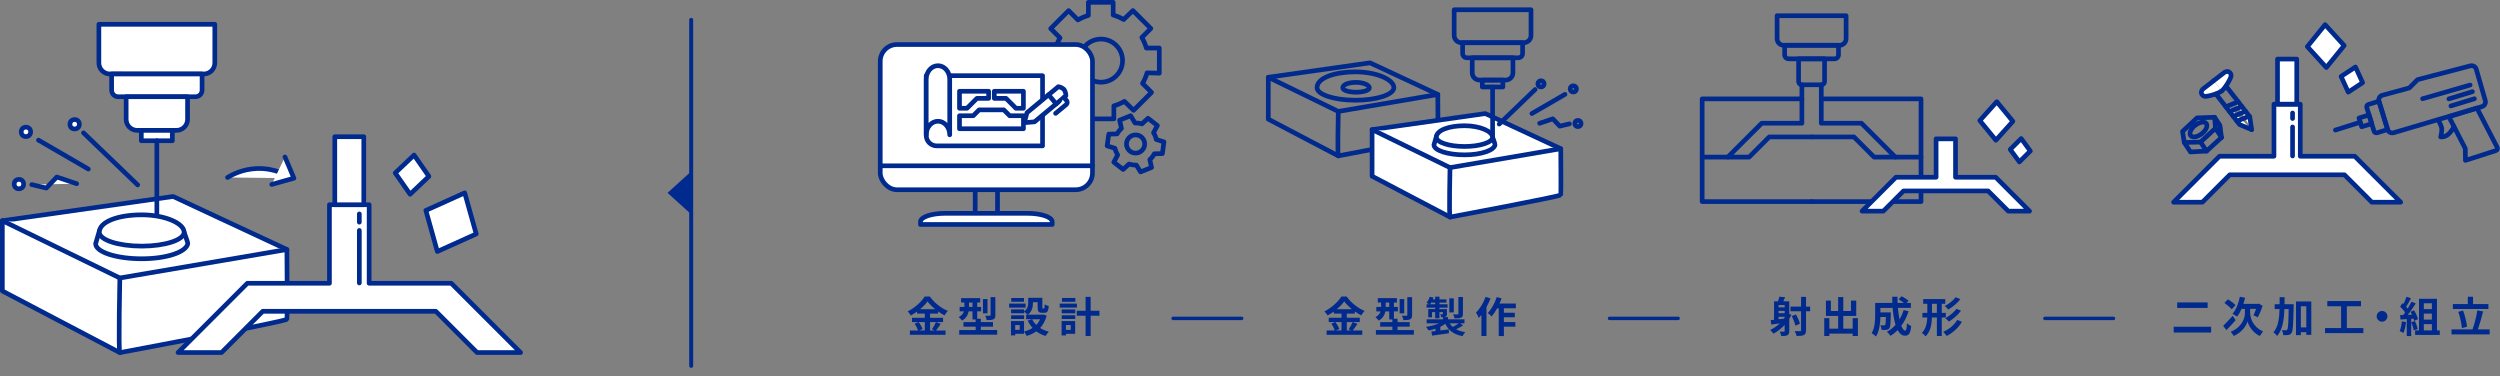 <?xml version="1.0" encoding="UTF-8"?><svg id="design" xmlns="http://www.w3.org/2000/svg" width="1067.95" height="160.81" viewBox="0 0 1067.95 160.81"><rect x="0" y="0" width="1067.95" height="160.81" fill="#808080" stroke="none"/><defs><style>.cls-1{stroke-width:1.49px;}.cls-1,.cls-2{stroke-miterlimit:10;}.cls-1,.cls-2,.cls-3,.cls-4{stroke:#002a8d;stroke-linecap:round;}.cls-1,.cls-2,.cls-4{fill:none;}.cls-2{stroke-width:1.7px;}.cls-5{fill:#002a8d;}.cls-3{fill:#fff;}.cls-3,.cls-4{stroke-linejoin:round;stroke-width:2px;}</style></defs><g><line class="cls-2" x1="295.26" y1="8.47" x2="295.26" y2="156.29"/><polygon class="cls-5" points="285.15 82.38 295.46 91.71 295.46 73.05 285.15 82.38"/></g><g><path class="cls-5" d="M401.87,138.34c-.68,.99-1.39,2.09-2.02,2.85h4.07v1.84h-15.23v-1.84h3.51c-.27-.81-.86-2.02-1.5-2.9l1.64-.7h-2.75v-1.84h5.47v-1.78h-3.31v-.88c-.85,.61-1.76,1.19-2.68,1.67-.27-.5-.86-1.28-1.33-1.73,3.06-1.49,5.94-4.2,7.27-6.36h2.21c1.94,2.72,4.84,4.99,7.69,6.14-.54,.54-1.03,1.26-1.42,1.93-.9-.47-1.84-1.06-2.74-1.71v.94h-3.44v1.78h5.55v1.84h-5.55v3.6h1.96l-1.17-.49c.59-.85,1.31-2.16,1.71-3.12l2.05,.76Zm-9.42-.76c.68,.92,1.39,2.14,1.66,2.97l-1.48,.63h2.43v-3.6h-2.61Zm7.08-5.49c-1.33-1.08-2.52-2.25-3.31-3.33-.77,1.08-1.89,2.25-3.19,3.33h6.5Z"/><path class="cls-5" d="M425.97,140.99v1.98h-16.22v-1.98h7.04v-1.44h-5.22v-1.95h5.2v-1.13h-1.33v-3.46h-1.66c-.29,1.48-1.04,2.95-2.83,3.94-.27-.4-1.03-1.21-1.4-1.5,1.33-.68,1.93-1.55,2.2-2.45h-1.82v-1.89h2.04v-1.89h-1.42v-1.87h8.17v1.87h-1.28v1.89h1.69v1.89h-1.69v3.15h1.55v1.44h5.2v1.95h-5.2v1.44h6.99Zm-10.53-9.87v-1.89h-1.51v1.89h1.51Zm6.41,2.72h-1.96v-6.09h1.96v6.09Zm3.35,.77c0,.99-.18,1.49-.86,1.8-.65,.29-1.57,.34-2.83,.34-.09-.56-.38-1.37-.63-1.89,.81,.04,1.67,.04,1.94,.02,.25-.02,.34-.07,.34-.31v-7.65h2.03v7.69Z"/><path class="cls-5" d="M438.12,131.39h-7.04v-1.69h7.04v1.69Zm8.98,3.49c-.58,2.18-1.53,3.89-2.77,5.24,1.06,.68,2.32,1.21,3.71,1.55-.47,.45-1.08,1.3-1.39,1.85-1.51-.45-2.83-1.12-3.96-1.96-1.21,.85-2.59,1.49-4.12,1.96-.22-.52-.72-1.37-1.12-1.85v.92h-3.76v.7h-1.82v-6.14h5.58v4.48c1.35-.34,2.57-.85,3.64-1.55-.83-.9-1.51-1.94-2.07-3.12l1.84-.59h-2.5v-1.93h.61c-.31-.36-1.06-1.01-1.49-1.3v.68h-5.55v-1.64h5.55v.86c1.55-1.06,1.75-2.48,1.75-3.69v-2.14h6.03v4.03c0,.5,.04,.56,.23,.56h.45c.23,0,.31-.23,.32-1.8,.4,.31,1.22,.61,1.75,.76-.18,2.23-.65,2.86-1.85,2.86h-1.04c-1.44,0-1.85-.56-1.85-2.34v-2.18h-2.02v.31c0,1.69-.36,3.75-2.23,5.02h6.34l.36-.09,1.4,.52Zm-9.63,1.39h-5.55v-1.6h5.55v1.6Zm-.04-7.36h-5.44v-1.62h5.44v1.62Zm-1.84,9.94h-1.91v2.07h1.91v-2.07Zm5.31-2.47c.43,.9,1.03,1.71,1.75,2.43,.7-.7,1.26-1.51,1.69-2.43h-3.44Z"/><path class="cls-5" d="M460.05,131.39h-7.36v-1.69h7.36v1.69Zm-.77,11.2h-3.93v.7h-1.85v-6.14h5.78v5.44Zm-5.73-10.39h5.78v1.64h-5.78v-1.64Zm0,2.47h5.78v1.6h-5.78v-1.6Zm5.82-5.76h-5.71v-1.62h5.71v1.62Zm-4.02,9.94v2.07h2.05v-2.07h-2.05Zm14.31-3.98h-3.76v8.68h-2.16v-8.68h-3.76v-2.12h3.76v-5.94h2.16v5.94h3.76v2.12Z"/></g><g><path class="cls-5" d="M944.55,139.58v2.47h-15.99v-2.47h15.99Zm-1.49-10.39v2.36h-13v-2.36h13Z"/><path class="cls-5" d="M955.02,136.77c-1.26,1.46-2.72,3.02-3.94,4.23l-1.37-1.82c.99-.97,2.59-2.63,4.07-4.27l1.24,1.85Zm-1.67-4.65c-.63-.77-2.04-1.93-3.13-2.72l1.53-1.57c1.06,.68,2.52,1.76,3.21,2.52l-1.6,1.76Zm7.89,1.67c0,1.93,1.08,5.85,5.49,7.78-.41,.52-1.03,1.4-1.37,1.96-3.22-1.48-4.9-4.65-5.24-6.25-.43,1.6-2.27,4.66-5.91,6.25-.25-.5-.92-1.4-1.3-1.8,4.86-1.95,6.07-5.92,6.07-7.92v-1.85h-1.44c-.54,1.28-1.19,2.41-1.87,3.29-.43-.34-1.48-.92-2.02-1.17,1.53-1.66,2.61-4.43,3.17-7.31l2.23,.41c-.2,.9-.43,1.78-.72,2.63h6.19l.41-.11,1.58,.92c-.5,1.8-1.35,3.65-2.07,4.95-.43-.25-1.31-.68-1.82-.88,.36-.68,.81-1.71,1.13-2.74h-2.54v1.84Z"/><path class="cls-5" d="M979.81,129.95s0,.7-.02,.97c-.16,7.67-.29,10.42-.85,11.25-.41,.61-.79,.79-1.39,.92-.52,.11-1.33,.11-2.18,.07-.04-.59-.23-1.53-.61-2.14,.72,.05,1.37,.07,1.71,.07,.27,0,.43-.07,.61-.32,.34-.49,.49-2.72,.59-8.73h-1.82c-.18,4.81-.81,8.84-3.13,11.5-.32-.52-1.03-1.24-1.57-1.57,2.02-2.29,2.5-5.73,2.63-9.94h-2.09v-2.09h2.11c.02-.95,.02-1.94,.02-2.97h2.11c0,1.01,0,2-.02,2.97h3.89Zm7.53-1.17v14.26h-2.14v-1.12h-2.32v1.24h-2.07v-14.39h6.54Zm-2.14,11.07v-9.02h-2.32v9.02h2.32Z"/><path class="cls-5" d="M1009.58,140.14v2.16h-16.37v-2.16h6.86v-9.31h-5.89v-2.23h14.39v2.23h-6.05v9.31h7.06Z"/><path class="cls-5" d="M1017.56,132.83c1.26,0,2.3,1.04,2.3,2.3s-1.04,2.3-2.3,2.3-2.3-1.04-2.3-2.3,1.04-2.3,2.3-2.3Z"/><path class="cls-5" d="M1027.8,137.57c-.18,1.69-.56,3.49-1.08,4.65-.38-.23-1.17-.61-1.64-.77,.52-1.06,.81-2.67,.95-4.18l1.76,.31Zm2.21-1.4v7.4h-1.89v-7.26l-2.67,.18-.18-1.87,1.33-.05c.27-.34,.56-.72,.83-1.12-.52-.77-1.4-1.75-2.16-2.47l1.01-1.48c.14,.13,.29,.25,.43,.38,.5-.99,1.01-2.2,1.31-3.13l1.89,.67c-.65,1.24-1.39,2.63-2.04,3.64,.23,.25,.45,.52,.63,.76,.65-1.01,1.22-2.05,1.66-2.95l1.82,.76c-1.01,1.58-2.27,3.42-3.44,4.88l1.82-.07c-.2-.43-.42-.86-.63-1.24l1.51-.67c.72,1.21,1.44,2.77,1.66,3.8l-1.62,.76c-.05-.29-.14-.61-.25-.97l-1.03,.07Zm1.62,.99c.49,1.06,.95,2.47,1.17,3.38l-1.69,.59c-.14-.92-.61-2.38-1.06-3.48l1.58-.5Zm10.59,3.98v1.93h-10.53v-1.93h1.66v-13.5h7.67v13.5h1.21Zm-6.81-11.58v2.5h3.44v-2.5h-3.44Zm3.44,4.41h-3.44v2.57h3.44v-2.57Zm-3.44,7.17h3.44v-2.67h-3.44v2.67Z"/><path class="cls-5" d="M1063.53,140.7v2.14h-16.29v-2.14h8.97c.81-2.18,1.67-5.53,2.05-8.12l2.47,.45c-.63,2.65-1.48,5.56-2.25,7.67h5.06Zm-.52-8.71h-15.2v-2.11h6.39v-3.13h2.23v3.13h6.57v2.11Zm-11.34,8.16c-.13-1.87-.76-4.75-1.55-6.95l2.05-.54c.85,2.21,1.51,5,1.69,6.9l-2.2,.59Z"/></g><g><path class="cls-5" d="M765.29,134.42c-.29,.61-.61,1.19-.95,1.75v5.19c0,.96-.18,1.5-.76,1.82-.61,.32-1.42,.38-2.65,.38-.09-.54-.4-1.4-.65-1.91,.74,.04,1.51,.04,1.76,.04,.23-.02,.32-.09,.32-.36v-2.54c-1.4,1.55-3.04,2.83-4.79,3.76-.27-.41-.97-1.24-1.39-1.6,1.51-.7,2.92-1.66,4.12-2.81-1.31,.18-2.57,.34-3.65,.49l-.25-1.87,1.44-.14v-7.89h1.69c.22-.63,.45-1.4,.56-1.98l2.47,.23c-.27,.63-.54,1.24-.79,1.75h2.56v5.42l.95,.29Zm-2.92-4.09h-2.61v.97h2.61v-.97Zm0,2.48h-2.61v.99h2.61v-.99Zm-2.61,3.57l2.29-.25c.11-.16,.22-.32,.32-.49v-.32h-2.61v1.06Zm13.49-3.4h-1.75v8.1c0,1.12-.25,1.71-.9,2.03-.68,.36-1.67,.43-3.13,.41-.09-.56-.47-1.51-.79-2.09,.99,.05,1.96,.05,2.29,.05,.32-.02,.41-.11,.41-.43v-8.08h-4.52v-2h4.52v-4.14h2.12v4.14h1.75v2Zm-6.32,6.14c-.16-1.1-.85-2.79-1.55-4.09l1.78-.72c.76,1.26,1.49,2.88,1.71,3.98l-1.94,.83Z"/><path class="cls-5" d="M793.66,135.91v7.62h-2.23v-1.03h-9.97v1.04h-2.18v-7.63h2.18v4.48h3.76v-5.44h-5.22v-6.54h2.12v4.45h3.1v-5.96h2.2v5.96h3.28v-4.45h2.25v6.54h-5.53v5.44h4.01v-4.48h2.23Z"/><path class="cls-5" d="M815.3,132.99c-.74,2.34-1.8,4.43-3.1,6.18,.52,1.3,1.1,2.05,1.67,2.05,.43,0,.65-.9,.74-3.15,.49,.5,1.24,.97,1.82,1.21-.34,3.33-1.06,4.12-2.74,4.12-1.26,0-2.25-.9-3.04-2.38-.92,.95-1.93,1.76-3.04,2.45-.32-.47-1.1-1.35-1.55-1.76,1.39-.76,2.63-1.75,3.67-2.92-.61-2.03-1.01-4.55-1.24-7.26h-5.22v1.93h4.45s-.02,.56-.02,.81c-.05,3.78-.16,5.38-.58,5.91-.34,.47-.7,.63-1.24,.72-.47,.07-1.24,.07-2.07,.05-.04-.63-.27-1.46-.59-2,.65,.05,1.26,.07,1.55,.07,.25,0,.4-.04,.54-.22,.18-.25,.25-1.12,.31-3.38h-2.34c-.07,2.63-.45,6.14-1.93,8.34-.38-.41-1.33-1.21-1.82-1.46,1.37-2.16,1.5-5.29,1.5-7.63v-5.26h7.35c-.04-.88-.07-1.76-.07-2.66h2.25c-.02,.9,0,1.78,.04,2.66h2.75c-.67-.54-1.57-1.12-2.3-1.57l1.3-1.28c.99,.5,2.3,1.33,2.94,1.93l-.86,.92h1.87v2.12h-5.56c.16,1.8,.41,3.49,.72,4.93,.7-1.21,1.3-2.54,1.73-4l2.14,.52Z"/><path class="cls-5" d="M829.48,135.62v7.92h-2.09v-7.92h-2.11c-.09,2.94-.58,5.85-2.7,8.07-.32-.43-1.08-1.15-1.57-1.48,1.73-1.84,2.18-4.18,2.29-6.59h-2.07v-1.98h2.09v-3.87h-1.76v-2h9.42v2h-1.5v3.87h1.73v1.98h-1.73Zm-2.09-1.98v-3.87h-2.09v3.87h2.09Zm10.71,3.83c-1.51,2.61-3.89,4.68-6.52,6.05-.34-.56-.95-1.3-1.49-1.75,2.39-1.06,4.75-2.88,5.98-5.1l2.04,.79Zm-.67-9.67c-1.37,1.78-3.31,3.35-5.17,4.43-.32-.47-.95-1.12-1.51-1.51,1.66-.83,3.62-2.29,4.65-3.75l2.04,.83Zm.29,4.92c-1.37,1.85-3.37,3.55-5.22,4.68-.34-.45-.95-1.08-1.5-1.5,1.67-.9,3.71-2.45,4.75-3.98l1.96,.79Z"/></g><g><path class="cls-5" d="M579.88,138.34c-.68,.99-1.39,2.09-2.02,2.84h4.07v1.84h-15.23v-1.84h3.51c-.27-.81-.86-2.02-1.49-2.9l1.64-.7h-2.75v-1.84h5.47v-1.78h-3.31v-.88c-.85,.61-1.76,1.19-2.68,1.67-.27-.5-.86-1.28-1.33-1.73,3.06-1.49,5.94-4.2,7.27-6.36h2.21c1.94,2.72,4.84,4.99,7.69,6.14-.54,.54-1.03,1.26-1.42,1.93-.9-.47-1.84-1.06-2.74-1.71v.94h-3.44v1.78h5.55v1.84h-5.55v3.6h1.96l-1.17-.49c.59-.85,1.31-2.16,1.71-3.11l2.05,.76Zm-9.42-.76c.68,.92,1.39,2.14,1.66,2.97l-1.48,.63h2.43v-3.6h-2.61Zm7.08-5.49c-1.33-1.08-2.52-2.25-3.31-3.33-.77,1.08-1.89,2.25-3.19,3.33h6.5Z"/><path class="cls-5" d="M603.98,140.99v1.98h-16.22v-1.98h7.04v-1.44h-5.22v-1.94h5.2v-1.13h-1.33v-3.46h-1.66c-.29,1.48-1.04,2.95-2.83,3.94-.27-.4-1.03-1.21-1.4-1.49,1.33-.68,1.93-1.55,2.2-2.45h-1.82v-1.89h2.04v-1.89h-1.42v-1.87h8.17v1.87h-1.28v1.89h1.69v1.89h-1.69v3.15h1.55v1.44h5.2v1.94h-5.2v1.44h6.99Zm-10.53-9.87v-1.89h-1.51v1.89h1.51Zm6.41,2.72h-1.96v-6.09h1.96v6.09Zm3.35,.77c0,.99-.18,1.5-.86,1.8-.65,.29-1.57,.34-2.83,.34-.09-.56-.38-1.37-.63-1.89,.81,.04,1.67,.04,1.95,.02,.25-.02,.34-.07,.34-.31v-7.65h2.03v7.69Z"/><path class="cls-5" d="M624.99,139.01c-.92,.61-2.02,1.21-2.97,1.66,1.08,.58,2.38,.97,3.91,1.21-.42,.41-.92,1.19-1.17,1.71-3.75-.72-6-2.41-7.35-5.28-.63,.47-1.35,.9-2.12,1.28v1.57c1.17-.14,2.39-.31,3.6-.47l.07,1.67c-2.54,.36-5.22,.72-7.2,1.01l-.31-1.75c.52-.05,1.13-.13,1.78-.2v-1.01c-.95,.32-1.96,.58-2.97,.76-.25-.45-.76-1.15-1.13-1.55,1.98-.27,4.02-.79,5.56-1.51h-5.26v-1.69h7v-.92h-.72c-.09-.41-.34-.9-.52-1.24,.41,.02,.85,.02,.97,.02,.16,0,.22-.05,.22-.2v-.74h-1.48v2.63h-1.82v-2.63h-1.35v2.23h-1.62v-3.53h2.97v-.63h-3.69v-1.44h1.1c-.36-.22-.83-.49-1.12-.63,.59-.68,1.1-1.66,1.41-2.59l1.57,.4c-.09,.25-.18,.49-.29,.74h1.03v-1.15h1.82v1.15h2.99v1.37h-2.99v.72h3.47v1.44h-3.47v.63h3.19v2.03c0,.68-.13,1.01-.59,1.22-.23,.11-.52,.16-.85,.18h1.91v.94h7.02v1.69h-1.8l1.21,.9Zm-11.9-9.04v-.72h-1.71c-.14,.25-.29,.5-.45,.72h2.16Zm7.94,3.48h-1.91v-6h1.91v6Zm-1.73,4.66c.34,.58,.77,1.1,1.28,1.55,.85-.43,1.84-1.03,2.56-1.55h-3.84Zm5.64-4.05c0,.92-.18,1.37-.83,1.64-.63,.27-1.51,.29-2.75,.29-.09-.5-.38-1.22-.63-1.69,.81,.04,1.67,.04,1.93,.02,.27,0,.34-.07,.34-.31v-7.15h1.94v7.2Z"/><path class="cls-5" d="M636.72,127.45c-.47,1.26-1.06,2.54-1.73,3.75v12.33h-2.16v-9c-.38,.45-.76,.9-1.12,1.3-.2-.52-.81-1.75-1.19-2.29,1.64-1.62,3.21-4.18,4.11-6.73l2.09,.65Zm5.71,4.25v1.89h4.66v1.95h-4.66v2.03h4.9v1.98h-4.9v4h-2.2v-11.85h-.68c-.72,1.33-1.55,2.56-2.36,3.49-.34-.4-1.19-1.15-1.64-1.49,1.58-1.62,3.01-4.21,3.82-6.79l2.07,.52c-.25,.76-.54,1.49-.88,2.23h6.99v2.03h-5.11Z"/></g><line class="cls-1" x1="501.14" y1="136.01" x2="530.42" y2="136.01"/><line class="cls-1" x1="687.57" y1="136.01" x2="716.85" y2="136.01"/><line class="cls-1" x1="873.55" y1="136.01" x2="902.83" y2="136.01"/><g><g><path class="cls-4" d="M495.22,31.28v-10.76h-5.52c-.45-1.58-1.09-3.1-1.92-4.52l3.83-3.83-7.66-7.66-3.93,3.83c-1.42-.82-2.93-1.46-4.5-1.92V1h-10.59V6.59c-1.56,.46-3.06,1.1-4.46,1.92l-3.97-3.97-7.66,7.66,3.98,3.98c-.81,1.4-1.46,2.89-1.92,4.44h-5.5v10.76h5.63c.46,1.55,1.1,3.04,1.92,4.44l-3.98,3.98,7.66,7.66,3.97-3.97c1.41,.81,2.9,1.46,4.46,1.92v5.36h10.76v-5.55c1.57-.45,3.08-1.1,4.5-1.92l3.93,3.83,7.66-7.66-3.83-3.83c.82-1.42,1.47-2.94,1.92-4.52l5.21,.13Z"/><circle class="cls-4" cx="470.32" cy="25.9" r="9.21"/></g><g><path class="cls-4" d="M486.55,65.13c-2,.8-4.26-.17-5.06-2.17-.8-2,.17-4.26,2.17-5.06,1.99-.8,4.25,.17,5.05,2.16,.8,1.99-.16,4.26-2.16,5.06h0Z"/><path class="cls-4" d="M492.76,56.7l1.65-3.06-3.99-3.12-2.61,2.41c-.96-.3-1.97-.43-2.97-.4l-1.86-3.09-4.71,1.9,.8,3.52c-.75,.67-1.38,1.46-1.87,2.35l-3.55,.08-.71,5.02,3.35,1.05c.22,1.01,.61,1.97,1.15,2.86l-1.65,3.05,3.99,3.12,2.52-2.32c1.01,.33,2.07,.49,3.14,.45l1.77,2.92,4.71-1.9-.75-3.34c.79-.72,1.45-1.57,1.94-2.51l3.43-.07,.67-5-3.3-1.05c-.18-1.02-.57-2-1.15-2.86Z"/></g><g><rect class="cls-3" x="376.02" y="19.02" width="90.66" height="62.03" rx="7.16" ry="7.16"/><line class="cls-3" x1="376.02" y1="70.83" x2="466.68" y2="70.83"/><line class="cls-3" x1="416.58" y1="81.28" x2="416.58" y2="90.82"/><line class="cls-3" x1="426.12" y1="81.28" x2="426.12" y2="90.82"/><path class="cls-3" d="M407.28,91.13h31.64c5.81,0,10.55,1.6,10.55,3.58v1.19h-56.26v-1.19c0-1.98,4.69-3.58,10.55-3.58h3.52"/></g><g><path class="cls-3" d="M395.65,32.33h49.7v29.99h-45.2c-2.48,0-4.49-2.01-4.49-4.49v-25.5h0Z"/><path class="cls-3" d="M405.7,57.59c0-3.2-2.25-5.8-5.02-5.8h0c-2.77,0-5.02,2.6-5.02,5.8v-23.73c0-3.2,2.25-5.8,5.02-5.8h0c2.77,0,5.02,2.6,5.02,5.8v23.73Z"/></g><g><g><polygon class="cls-3" points="413.08 46.25 417.31 42.02 422.32 42.02 422.32 38.99 409.88 38.99 409.88 46.25 413.08 46.25"/><polygon class="cls-3" points="433.98 46.25 437.18 46.25 437.18 38.99 424.74 38.99 424.74 42.02 429.75 42.02 433.98 46.25"/></g><polyline class="cls-3" points="423.53 46.94 428.81 46.94 431.33 49.45 433.98 49.45 437.19 49.45 437.19 55 423.53 55 409.88 55 409.88 49.45 413.08 49.45 415.74 49.45 418.25 46.94 423.53 46.94"/></g><g><path class="cls-3" d="M438.7,48.15l13.39-11.12c.91,.14,1.76,.56,2.44,1.19,.53,.8,.81,1.74,.79,2.71l-13.39,11.12-4.35,.36,1.12-4.25Z"/><line class="cls-3" x1="447.94" y1="40.48" x2="451.17" y2="44.38"/><path class="cls-3" d="M454.49,41.62l.98,1.18c.52,.43,.58,1.2,.15,1.71-.05,.06-.11,.12-.17,.17l-4.52,3.75"/></g></g><g><g><path class="cls-4" d="M759.13,6.71h29.48v9.83c0,1.55-1.26,2.8-2.8,2.8h-23.87c-1.55,0-2.8-1.26-2.8-2.8V6.71h0Z"/><path class="cls-4" d="M762.37,19.34h23v4.11c0,.93-.75,1.68-1.68,1.68h-19.65c-.93,0-1.68-.75-1.68-1.68v-4.11h0Z"/><path class="cls-4" d="M768.32,25.13h11.1v9.7c0,.77-.63,1.4-1.4,1.4h-8.29c-.77,0-1.4-.63-1.4-1.4v-9.7h0Z"/><g><polyline class="cls-4" points="769.73 36.23 769.73 52.64 752.58 52.64 738.1 67.11 747.18 67.11 755.8 58.49 773.87 58.49"/><polyline class="cls-4" points="778.02 36.23 778.02 52.64 795.17 52.64 809.65 67.11 800.57 67.11 791.95 58.49 773.87 58.49"/></g><g><polyline class="cls-4" points="769.73 42.24 727.13 42.24 727.13 86.11 773.87 86.11"/><line class="cls-4" x1="738.1" y1="67.11" x2="727.13" y2="67.11"/></g><g><polyline class="cls-4" points="778.02 42.24 820.62 42.24 820.62 86.11 773.87 86.11"/><line class="cls-4" x1="809.65" y1="67.11" x2="820.62" y2="67.11"/></g></g><polyline class="cls-3" points="831.21 81.57 813.14 81.57 804.52 90.19 795.44 90.19 809.91 75.71 827.06 75.71 827.06 59.31 835.36 59.31 835.36 75.71 852.51 75.71 866.98 90.19 857.9 90.19 849.28 81.57 831.21 81.57"/><polygon class="cls-3" points="859.86 51.83 852.61 59.9 845.74 51.51 852.99 43.45 859.86 51.83"/><polygon class="cls-3" points="867.31 64.5 862.64 69.17 858.73 63.85 863.4 59.18 867.31 64.5"/></g><g><g><g><path class="cls-4" d="M1060.28,45.53l-37.73,11.16c-1.11,.34-2.28-.28-2.62-1.39l-3.68-11.98c-.34-1.11,.28-2.28,1.39-2.62l11.56-3.13,3.55-3.55,22.43-5.87c1.11-.34,2.28,.28,2.62,1.39l3.85,13.37c.34,1.11-.28,2.28-1.39,2.62Z"/><line class="cls-4" x1="1046.12" y1="42.24" x2="1056.16" y2="39.16"/><line class="cls-4" x1="1034.88" y1="42.18" x2="1055.18" y2="36.32"/><line class="cls-4" x1="1046.98" y1="45.26" x2="1057.02" y2="42.18"/><path class="cls-4" d="M1053.18,68.5l-.06-5.06-7-13.57,11.99-3.68,8.66,16.8c.29,.56,.01,1.16-.61,1.35l-9.66,3.12-3.33,1.04Z"/><path class="cls-4" d="M1013.5,43.82h4.72v12.66h-4.72c-.57,0-1.04-.47-1.04-1.04v-10.58c0-.57,.47-1.04,1.04-1.04Z" transform="translate(29.96 300.06) rotate(-17.06)"/><rect class="cls-4" x="1008.19" y="49.7" width="4.5" height="3.91" transform="translate(29.3 298.68) rotate(-17.06)"/><path class="cls-4" d="M1041.59,51.26s1.05,2,1.37,3.07c.41,1.4-.34,4.14-.34,4.14,0,0,1.76,.38,3.51-1.36s2.13-3.12,2.13-3.12"/><line class="cls-4" x1="1008.26" y1="52.21" x2="997.64" y2="55.56"/></g><polygon class="cls-3" points="1001.38 19.46 993.77 28.84 985.65 19.91 993.25 10.53 1001.38 19.46"/><polygon class="cls-3" points="1009.27 35.31 1003.12 39.35 1000.06 32.66 1006.2 28.62 1009.27 35.31"/></g><g><g><polyline class="cls-3" points="977.01 74.68 952.5 74.68 940.82 86.37 928.51 86.37 948.13 66.74 971.39 66.74 971.39 44.5 982.63 44.5 982.63 66.74 1005.89 66.74 1025.51 86.37 1013.2 86.37 1001.51 74.68 977.01 74.68"/><line class="cls-3" x1="979.33" y1="48.28" x2="979.33" y2="50.62"/><line class="cls-3" x1="979.33" y1="54.24" x2="979.33" y2="66.62"/></g><rect class="cls-3" x="972.91" y="25.24" width="8.21" height="19.26"/><g><g><path class="cls-3" d="M945.66,34.47l-4.7,3.64s-.74,.81-.59,1.6,.79,1.51,1.96,1.45,5.06-1.03,6.72-2.32"/><path class="cls-3" d="M945.66,34.47l4.7-3.64s.97-.52,1.69-.17,1.27,1.15,.91,2.26c-.36,1.11-2.26,4.64-3.92,5.93"/></g><g><polyline class="cls-3" points="946.63 40.18 956.72 53.21 961.86 55.37"/><polyline class="cls-3" points="950.95 36.83 961.05 49.86 961.86 55.37"/></g><line class="cls-3" x1="950.84" y1="45.62" x2="956.09" y2="43.46"/><line class="cls-3" x1="952.43" y1="47.66" x2="957.67" y2="45.51"/><line class="cls-3" x1="954.01" y1="49.71" x2="959.26" y2="47.55"/><line class="cls-3" x1="955.59" y1="51.75" x2="960.84" y2="49.59"/></g><g><polyline class="cls-4" points="946.02 50.09 948.3 53.54 948.97 58.73 942.63 64.53 935.73 64.9 933.07 60.87"/><line class="cls-4" x1="940.03" y1="60.68" x2="942.6" y2="64.56"/><line class="cls-4" x1="946.41" y1="54.79" x2="949" y2="58.71"/><polygon class="cls-4" points="938.51 50.36 932.34 56.14 933.07 60.87 940.03 60.68 946.41 54.79 946.02 50.09 938.51 50.36"/><ellipse class="cls-4" cx="939.14" cy="55.34" rx="4.23" ry="2.28" transform="translate(163.34 587.48) rotate(-37.82)"/></g></g></g><g><g><path class="cls-4" d="M541.79,33.02v17.88l29.9,15.68s42.36-7.92,42.51-8.5,0-17.74,0-17.74l-28.95-13.5-43.46,6.17Z"/><polyline class="cls-4" points="541.79 33.02 571.69 47.6 614.2 40.35"/><path class="cls-4" d="M595.44,37.44c0,2.97-7.35,5.37-16.42,5.37s-16.42-2.41-16.42-5.37c0-4.1,7.35-6.74,16.42-6.74s16.42,3.32,16.42,6.74Z"/><path class="cls-4" d="M584.97,37.53c0,1.03-2.55,1.86-5.69,1.86s-5.69-.83-5.69-1.86c0-1.42,2.55-2.34,5.69-2.34s5.69,1.15,5.69,2.34Z"/><path class="cls-4" d="M571.69,66.59c-.39-.21,0-18.98,0-18.98"/></g><g><path class="cls-3" d="M586.13,55.37v19.9l33.28,17.46s47.15-8.81,47.31-9.46,0-19.74,0-19.74l-32.23-15.02-48.36,6.86Z"/><polyline class="cls-3" points="586.13 55.37 619.41 71.6 666.72 63.52"/><path class="cls-3" d="M613.65,58.14l-1.1,3.74c0,2.36,5.84,4.27,13.05,4.27s12.62-1.95,13.05-4.27c.06-.34-1.04-3.24-1.04-3.24"/><path class="cls-3" d="M619.41,92.73c-.44-.23,0-21.13,0-21.13"/><path class="cls-3" d="M637.61,58.64c0,2.17-5.38,3.93-12.01,3.93s-12.01-1.76-12.01-3.93c0-3,5.38-4.93,12.01-4.93s12.01,2.43,12.01,4.93Z"/></g><g><path class="cls-4" d="M621.19,4.17h32.83V15.12c0,1.72-1.4,3.12-3.12,3.12h-26.59c-1.72,0-3.12-1.4-3.12-3.12V4.17h0Z"/><path class="cls-4" d="M624.8,18.25h25.62v4.58c0,1.03-.84,1.87-1.87,1.87h-21.88c-1.03,0-1.87-.84-1.87-1.87v-4.58h0Z"/><path class="cls-4" d="M628.91,24.69h17.39v6.4c0,1.72-1.4,3.12-3.12,3.12h-11.15c-1.72,0-3.12-1.4-3.12-3.12v-6.4h0Z"/><rect class="cls-4" x="633.21" y="34.22" width="8.79" height="2.93"/></g><line class="cls-4" x1="637.61" y1="58.14" x2="637.61" y2="37.15"/><line class="cls-4" x1="640.43" y1="53" x2="655.77" y2="38.25"/><line class="cls-4" x1="654.4" y1="48.5" x2="668.52" y2="40.31"/><polyline class="cls-4" points="657.71 52.66 663.34 50.76 666.3 53.88 670.42 52.91"/><circle class="cls-4" cx="658.28" cy="35.82" r="1.33"/><circle class="cls-4" cx="672.08" cy="37.98" r="1.33"/><circle class="cls-4" cx="674.06" cy="52.76" r="1.33"/></g><g><g><g><path class="cls-3" d="M1,94.28v30.02l50.19,26.33s71.11-13.29,71.36-14.27,0-29.77,0-29.77l-48.6-22.66L1,94.28Z"/><polyline class="cls-3" points="1 94.28 51.19 118.75 122.55 106.58"/><path class="cls-3" d="M42.5,98.46l-1.65,5.64c0,3.56,8.81,6.44,19.68,6.44s19.04-2.94,19.68-6.44c.1-.52-1.57-4.88-1.57-4.88"/><path class="cls-3" d="M51.19,150.62c-.66-.34,0-31.87,0-31.87"/><path class="cls-3" d="M78.65,99.21c0,3.27-8.11,5.93-18.11,5.93s-18.11-2.65-18.11-5.93c0-4.53,8.11-7.44,18.11-7.44s18.11,3.66,18.11,7.44Z"/></g><g><path class="cls-3" d="M42.24,10.38h49.52V26.89c0,2.6-2.11,4.71-4.71,4.71H46.95c-2.6,0-4.71-2.11-4.71-4.71V10.38h0Z"/><path class="cls-3" d="M47.68,31.6h38.64v6.91c0,1.55-1.26,2.82-2.82,2.82H50.5c-1.55,0-2.82-1.26-2.82-2.82v-6.91h0Z"/><path class="cls-3" d="M53.89,41.33h26.23v9.65c0,2.6-2.11,4.71-4.71,4.71h-16.81c-2.6,0-4.71-2.11-4.71-4.71v-9.65h0Z"/><rect class="cls-3" x="60.37" y="55.7" width="13.26" height="4.42"/></g><line class="cls-3" x1="67" y1="91.78" x2="67" y2="60.12"/><g><line class="cls-3" x1="58.81" y1="79" x2="35.67" y2="56.75"/><line class="cls-3" x1="37.73" y1="72.21" x2="16.44" y2="59.86"/><polyline class="cls-3" points="32.75 78.48 24.26 75.62 19.79 80.33 13.57 78.86"/><circle class="cls-3" cx="31.89" cy="53.08" r="2.01"/><circle class="cls-3" cx="11.08" cy="56.33" r="2.01"/><circle class="cls-3" cx="8.08" cy="78.64" r="2.01"/></g><polygon class="cls-3" points="203.43 99.94 186.83 107.43 181.92 89.89 198.52 82.39 203.43 99.94"/><polygon class="cls-3" points="183.22 75.34 175.18 82.98 168.84 73.88 176.88 66.24 183.22 75.34"/><g><polyline class="cls-3" points="149.21 132.98 112.25 132.98 94.63 150.6 76.06 150.6 105.66 121 140.73 121 140.73 87.45 157.69 87.45 157.69 121 192.77 121 222.37 150.6 203.8 150.6 186.17 132.98 149.21 132.98"/><line class="cls-3" x1="153.5" y1="91.38" x2="153.5" y2="94.91"/><line class="cls-3" x1="153.5" y1="98.44" x2="153.5" y2="120.87"/></g><rect class="cls-3" x="143.02" y="58.4" width="12.38" height="29.05"/></g><g><path class="cls-3" d="M97.2,75.81c2.05-1.26,6.48-3.58,12.53-3.81,7.52-.28,12.98,2.84,14.97,4.12"/><polyline class="cls-3" points="116.09 78.79 125.56 76.12 121.73 67.06"/></g></g></svg>